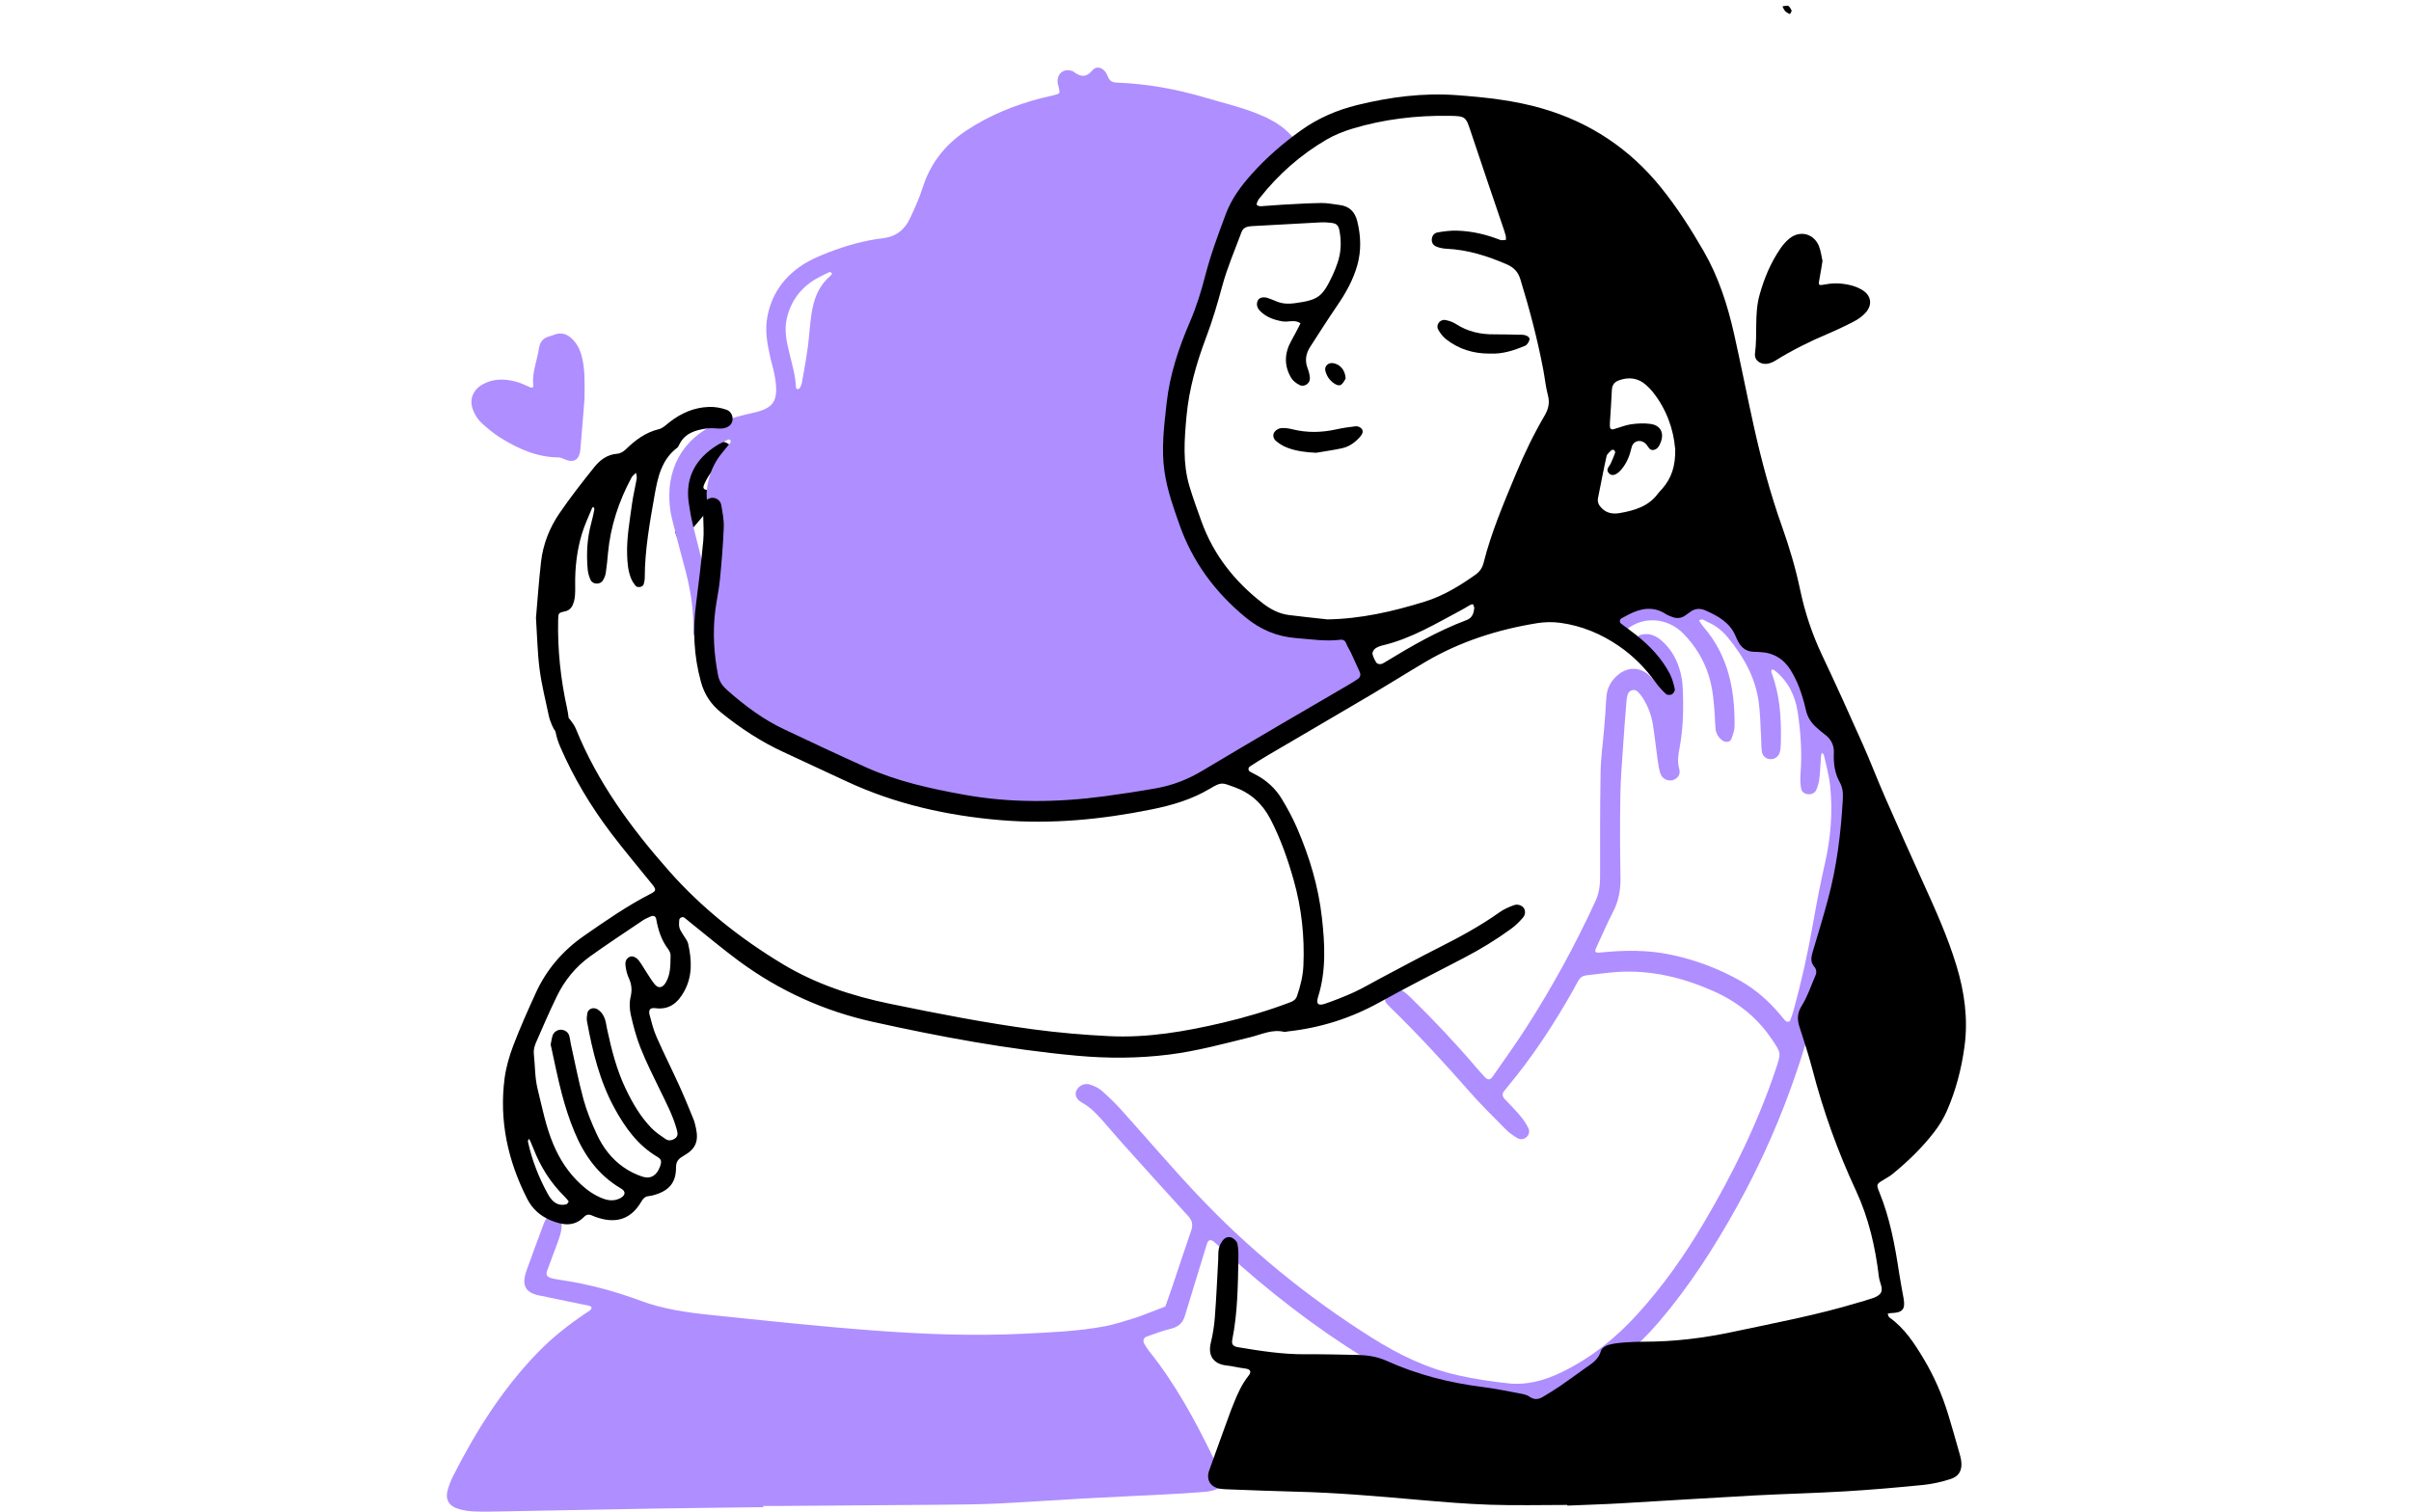<?xml version="1.0" encoding="UTF-8"?> <svg xmlns="http://www.w3.org/2000/svg" width="303" height="190" viewBox="0 0 303 190" fill="none"> <g clip-path="url(#clip0_641_956)"> <g clip-path="url(#clip1_641_956)"> <path d="M73.453 50.204C73.291 52.164 73.129 54.351 72.932 56.532C72.812 57.837 72.052 58.242 70.872 57.688C70.662 57.593 70.423 57.498 70.201 57.492C67.482 57.474 65.111 56.407 62.871 55.007C62.003 54.465 61.206 53.797 60.458 53.1C60.044 52.713 59.727 52.182 59.499 51.658C58.918 50.317 59.373 49.048 60.643 48.321C61.949 47.576 63.35 47.594 64.751 47.946C65.38 48.1 65.973 48.392 66.572 48.655C66.877 48.786 67.045 48.756 67.009 48.398C66.853 46.789 67.512 45.306 67.74 43.75C67.847 43.017 68.237 42.487 69.003 42.291C69.237 42.231 69.458 42.142 69.686 42.058C70.524 41.748 71.243 41.969 71.866 42.559C72.507 43.166 72.884 43.917 73.106 44.769C73.555 46.486 73.471 48.231 73.459 50.198L73.453 50.204Z" fill="#AF8EFF"></path> <path d="M84.873 66.918C85.059 64.249 85.28 61.877 86.317 59.661C86.999 58.201 87.933 56.973 89.275 56.067C89.556 55.877 89.868 55.716 90.185 55.603C90.802 55.382 91.425 55.585 91.85 56.091C92.233 56.544 92.179 57.2 91.712 57.533C91.491 57.688 91.233 57.801 91 57.938C89.892 58.576 89.137 59.529 88.592 60.668C88.245 61.395 88.329 61.544 89.173 61.645C89.311 61.663 89.448 61.639 89.58 61.663C90.041 61.758 90.293 62.199 90.077 62.58C89.838 62.992 89.574 63.397 89.275 63.766C88.275 64.976 87.251 66.168 86.233 67.365C86.143 67.467 86.029 67.544 85.921 67.628C85.664 67.83 85.173 67.717 85.041 67.413C84.939 67.169 84.873 66.907 84.879 66.93L84.873 66.918Z" fill="black"></path> <path d="M129.117 101.331C125.722 101.349 122.416 100.867 119.122 100.003C115.936 99.168 112.672 98.614 109.439 97.929C107.606 97.541 105.911 96.814 104.223 96.01C102.234 95.069 100.228 94.151 98.174 93.376C93.156 91.487 90.311 87.829 89.125 82.746C88.999 82.209 88.886 81.667 88.844 81.125C88.796 80.451 88.592 80.135 87.832 80.302C87.466 80.386 87.215 80.034 87.161 79.671C87.113 79.337 87.131 78.985 87.131 78.646C87.131 76.089 86.664 73.605 85.999 71.15C85.46 69.165 84.933 67.181 84.448 65.185C84.268 64.458 84.166 63.701 84.131 62.956C83.879 58.26 86.328 54.572 90.796 52.963C92.024 52.522 93.293 52.188 94.569 51.908C97.234 51.324 97.821 50.436 97.437 47.671C97.306 46.724 97.006 45.806 96.797 44.871C96.419 43.196 96.108 41.528 96.443 39.788C96.934 37.237 98.222 35.217 100.3 33.68C101.474 32.81 102.797 32.232 104.145 31.713C106.337 30.873 108.594 30.224 110.918 29.95C112.625 29.747 113.685 28.883 114.373 27.429C114.757 26.625 115.116 25.808 115.451 24.986C115.709 24.354 115.9 23.693 116.134 23.049C117.152 20.242 118.949 18.056 121.44 16.411C124.338 14.492 127.506 13.205 130.866 12.335C131.399 12.198 131.938 12.085 132.471 11.954C133.226 11.763 133.22 11.757 133.07 11.048C133.016 10.78 132.914 10.518 132.908 10.249C132.866 9.219 133.735 8.581 134.687 8.909C134.753 8.933 134.824 8.938 134.878 8.98C135.717 9.618 136.417 9.85 137.286 8.843C137.867 8.17 138.807 8.533 139.184 9.522C139.424 10.148 139.735 10.363 140.37 10.386C144.173 10.524 147.88 11.203 151.527 12.287C154.03 13.032 156.581 13.592 158.971 14.701C160.372 15.35 161.612 16.167 162.57 17.382C163.127 18.091 163.169 18.747 162.618 19.45C162.199 19.98 161.684 20.457 161.163 20.898C159.306 22.447 157.725 24.253 156.24 26.148C153.85 29.199 152.377 32.619 152.198 36.516C152.138 37.774 151.82 38.906 151.293 40.056C149.898 43.113 148.73 46.265 147.718 49.465C147.49 50.186 147.269 50.907 147.083 51.634C146.928 52.248 146.886 52.82 147.496 53.297C148.101 53.767 148.143 54.453 148.023 55.174C147.844 56.252 147.742 57.349 147.556 58.427C147.287 59.959 147.461 61.377 148.161 62.813C149.521 65.608 151.281 68.134 153.138 70.607C155.288 73.473 157.713 76.078 160.378 78.479C161.773 79.736 163.33 80.177 165.121 79.981C166.007 79.879 166.882 79.683 167.762 79.522C168.373 79.409 168.972 79.23 169.589 79.188C170.397 79.128 171.092 79.444 171.493 80.177C172.158 81.399 172.475 82.734 172.541 84.116C172.571 84.754 172.271 85.326 171.804 85.767C171.409 86.142 170.972 86.482 170.523 86.792C168.822 87.954 167.121 89.127 165.391 90.242C164.468 90.832 163.486 91.332 162.504 91.827C161.468 92.345 160.396 92.715 159.54 93.615C158.959 94.228 158.019 94.526 157.21 94.896C155.461 95.7 153.737 96.534 152.066 97.5C149.736 98.841 147.221 99.651 144.526 100.128C141.196 100.718 137.867 101.182 134.495 101.337C132.71 101.421 130.92 101.349 129.135 101.349L129.117 101.331ZM91.545 55.233C91.101 55.46 90.592 55.668 90.131 55.954C87.436 57.635 86.101 59.988 86.556 63.2C86.688 64.142 86.861 65.089 87.089 66.013C87.724 68.599 88.394 71.179 89.053 73.76C89.101 73.956 89.149 74.159 89.197 74.355C89.245 74.57 89.353 74.606 89.466 74.427C89.934 73.67 90.389 72.931 90.311 71.966C90.149 69.922 90.065 67.872 89.904 65.834C89.874 65.453 89.676 65.059 89.478 64.714C88.838 63.594 88.688 62.408 88.886 61.156C89.125 59.643 89.676 58.26 90.64 57.057C91.023 56.574 91.425 56.109 91.802 55.621C91.85 55.555 91.814 55.406 91.784 55.305C91.778 55.275 91.67 55.269 91.539 55.233H91.545ZM104.264 34.186C103.833 34.395 103.336 34.615 102.857 34.878C100.755 36.016 99.408 37.714 98.875 40.062C98.545 41.522 98.851 42.916 99.186 44.305C99.533 45.764 99.977 47.201 100.03 48.714C100.03 48.792 100.186 48.941 100.24 48.929C100.36 48.899 100.498 48.816 100.557 48.708C100.659 48.535 100.737 48.333 100.773 48.136C101.031 46.664 101.306 45.193 101.51 43.709C101.707 42.291 101.767 40.854 101.983 39.442C102.258 37.66 102.839 35.998 104.264 34.758C104.366 34.669 104.456 34.562 104.54 34.455C104.564 34.425 104.564 34.341 104.54 34.318C104.498 34.276 104.426 34.258 104.276 34.186H104.264Z" fill="#AF8EFF"></path> <path d="M95.934 189.434C91.323 189.494 86.706 189.535 82.094 189.613C75.758 189.72 69.428 189.851 63.093 189.964C61.925 189.988 60.751 190.018 59.583 189.97C58.901 189.941 58.206 189.833 57.559 189.637C56.379 189.273 55.93 188.409 56.271 187.247C56.445 186.657 56.667 186.073 56.942 185.525C59.811 179.876 63.158 174.549 67.614 169.966C69.447 168.083 71.489 166.474 73.668 165.02C73.842 164.907 74.028 164.812 74.177 164.675C74.267 164.591 74.351 164.436 74.339 164.323C74.333 164.246 74.165 164.144 74.058 164.121C72.375 163.769 70.692 163.429 69.009 163.084C68.74 163.03 68.476 162.941 68.201 162.905C65.901 162.577 65.518 161.505 66.195 159.628C66.889 157.697 67.602 155.766 68.321 153.841C68.44 153.526 68.602 153.186 68.848 152.977C69.081 152.781 69.452 152.65 69.764 152.656C70.213 152.662 70.572 153.013 70.59 153.436C70.614 154.032 70.566 154.67 70.393 155.236C70.027 156.41 69.542 157.548 69.135 158.716C68.608 160.217 68.099 160.539 70.393 160.867C73.872 161.368 77.256 162.285 80.555 163.507C83.352 164.544 86.293 164.961 89.233 165.265C96.012 165.968 102.785 166.701 109.582 167.213C115.9 167.69 122.236 167.946 128.572 167.636C132.004 167.469 135.453 167.332 138.849 166.701C140.124 166.462 141.364 166.021 142.616 165.658C143.011 165.545 143.394 165.384 143.778 165.241C144.67 164.901 145.562 164.562 146.454 164.216C146.772 163.31 147.095 162.41 147.401 161.505C148.167 159.234 148.904 156.952 149.694 154.688C149.952 153.955 149.85 153.418 149.311 152.834C146.526 149.795 143.778 146.726 141.023 143.664C140.244 142.794 139.496 141.9 138.723 141.024C137.909 140.094 137.082 139.194 135.968 138.575C135.238 138.169 135.034 137.586 135.286 137.061C135.585 136.441 136.316 136.084 137.022 136.328C137.531 136.501 138.064 136.745 138.46 137.091C139.334 137.86 140.172 138.676 140.951 139.54C144.125 143.062 147.191 146.679 150.443 150.123C156.976 157.053 164.313 163.036 172.379 168.119C175.769 170.258 179.356 172.004 183.297 172.874C185.375 173.333 187.489 173.655 189.603 173.875C191.914 174.12 194.106 173.506 196.19 172.505C199.903 170.723 203.047 168.19 205.796 165.163C208.994 161.642 211.725 157.768 214.132 153.687C217.767 147.531 220.911 141.143 223.181 134.35C223.858 132.324 223.84 132.348 222.672 130.62C220.815 127.861 218.324 125.894 215.294 124.553C211.461 122.861 207.485 121.896 203.269 122.164C201.969 122.247 200.67 122.456 199.37 122.587C198.921 122.635 198.598 122.855 198.376 123.225C198.166 123.576 197.981 123.946 197.783 124.309C195.358 128.623 192.663 132.753 189.489 136.567C189.357 136.727 189.243 136.894 189.1 137.049C188.764 137.413 188.752 137.764 189.1 138.134C189.758 138.831 190.441 139.516 191.058 140.249C191.447 140.714 191.8 141.232 192.07 141.781C192.25 142.144 192.202 142.597 191.848 142.913C191.501 143.229 191.058 143.252 190.699 143.044C190.172 142.74 189.651 142.371 189.225 141.941C187.68 140.38 186.111 138.837 184.662 137.186C181.488 133.575 178.236 130.036 174.787 126.675C174.541 126.436 174.29 126.192 174.11 125.906C174.038 125.793 174.074 125.483 174.17 125.394C175.697 124.059 175.949 124.071 177.356 125.453C180.2 128.242 182.943 131.132 185.524 134.171C185.878 134.588 186.249 134.999 186.626 135.399C186.992 135.78 187.285 135.756 187.62 135.268C188.992 133.295 190.399 131.347 191.699 129.326C195.01 124.19 197.939 118.839 200.496 113.285C200.939 112.32 201.089 111.354 201.089 110.306C201.083 105.854 201.077 101.397 201.155 96.946C201.185 95.17 201.448 93.4 201.592 91.624C201.7 90.325 201.807 89.032 201.873 87.733C201.933 86.571 202.406 85.624 203.287 84.867C204.52 83.812 205.988 83.782 207.221 84.843C207.682 85.243 208.054 85.755 208.473 86.202C208.563 86.297 208.694 86.357 208.802 86.434C208.85 86.321 208.946 86.202 208.934 86.089C208.76 84.373 208.084 82.942 206.533 82.019C206.245 81.846 205.946 81.655 205.718 81.411C205.209 80.869 205.508 79.969 206.233 79.784C207.185 79.534 208.006 79.838 208.724 80.44C209.862 81.393 210.611 82.626 211.048 84.015C211.294 84.79 211.437 85.618 211.473 86.428C211.593 88.967 211.545 91.499 211.078 94.008C210.916 94.884 210.778 95.736 211.036 96.642C211.24 97.351 210.826 97.887 210.192 98.06C209.629 98.215 208.904 97.893 208.688 97.273C208.485 96.701 208.407 96.082 208.317 95.474C208.108 93.984 207.952 92.483 207.712 90.999C207.527 89.843 207.095 88.752 206.479 87.751C206.299 87.465 206.071 87.197 205.838 86.953C205.419 86.524 204.718 86.726 204.544 87.328C204.472 87.59 204.431 87.864 204.407 88.132C204.263 89.908 204.119 91.678 204.005 93.454C203.868 95.569 203.676 97.691 203.64 99.806C203.58 103.298 203.586 106.796 203.652 110.288C203.682 111.837 203.424 113.261 202.706 114.638C201.951 116.098 201.304 117.611 200.61 119.107C200.358 119.649 200.472 119.792 201.137 119.721C204.167 119.411 207.185 119.375 210.18 120.037C213.222 120.704 216.108 121.794 218.815 123.338C220.75 124.446 222.373 125.912 223.792 127.616C224.013 127.878 224.217 128.159 224.475 128.379C224.564 128.456 224.924 128.415 224.948 128.343C225.151 127.837 225.319 127.312 225.463 126.788C226.433 123.219 227.235 119.607 227.87 115.961C228.307 113.464 228.786 110.973 229.349 108.506C230.092 105.264 230.343 102.005 229.996 98.71C229.858 97.428 229.493 96.165 229.218 94.902C229.194 94.795 229.05 94.711 228.966 94.616C228.93 94.747 228.87 94.872 228.858 95.009C228.786 95.963 228.756 96.928 228.649 97.875C228.595 98.346 228.457 98.817 228.271 99.252C228.098 99.651 227.72 99.86 227.265 99.83C226.81 99.8 226.427 99.544 226.355 99.121C226.247 98.525 226.229 97.899 226.277 97.297C226.481 94.687 226.313 92.095 225.924 89.509C225.6 87.394 224.714 85.594 223.001 84.247C222.911 84.182 222.774 84.182 222.654 84.146C222.642 84.271 222.582 84.414 222.624 84.521C223.696 87.328 223.87 90.26 223.81 93.221C223.804 93.633 223.786 94.044 223.702 94.443C223.576 95.045 223.085 95.426 222.54 95.42C221.965 95.42 221.492 95.045 221.414 94.425C221.336 93.817 221.354 93.198 221.319 92.584C221.235 91.148 221.223 89.706 221.031 88.287C220.618 85.129 219.091 82.466 217.085 80.052C216.42 79.254 215.599 78.616 214.635 78.199C214.3 78.056 213.958 77.663 213.521 77.996C213.719 78.27 213.893 78.569 214.114 78.825C217.216 82.424 218.043 86.726 217.989 91.291C217.983 91.821 217.773 92.357 217.594 92.87C217.456 93.263 216.893 93.353 216.534 93.114C215.983 92.745 215.671 92.232 215.599 91.589C215.539 91.046 215.539 90.498 215.504 89.95C215.396 88.24 215.258 86.536 214.737 84.885C214.108 82.889 213.03 81.155 211.569 79.653C209.569 77.597 206.497 77.424 204.454 79.105C204.089 79.409 203.676 79.665 203.257 79.891C202.903 80.082 202.34 79.695 202.4 79.29C202.472 78.831 202.568 78.33 202.808 77.949C203.712 76.513 205.137 75.863 206.766 75.631C207.79 75.482 208.832 75.506 209.826 75.863C210.431 76.078 210.982 76.143 211.599 75.798C212.857 75.094 214.138 75.416 215.372 75.929C216.863 76.548 218.085 77.538 219.121 78.759C219.474 79.176 219.803 79.617 220.127 80.064C220.378 80.41 220.696 80.594 221.121 80.726C224.846 81.876 227.181 84.349 228.11 88.127C228.205 88.526 228.259 88.943 228.403 89.324C228.517 89.622 228.673 89.962 228.918 90.147C230.906 91.684 231.661 93.883 232.122 96.183C232.901 100.056 232.811 103.953 232.068 107.827C231.152 112.6 230.295 117.391 229.259 122.14C227.002 132.509 223.444 142.4 218.264 151.702C215.42 156.815 212.282 161.713 208.473 166.164C205.688 169.424 202.406 172.111 198.651 174.245C194.95 176.348 191.022 176.867 186.884 176.295C181.35 175.526 176.23 173.631 171.493 170.687C165.223 166.796 159.414 162.297 153.97 157.339C153.515 156.922 153.06 156.499 152.587 156.1C152.15 155.73 151.844 155.814 151.677 156.35C151.048 158.376 150.431 160.408 149.808 162.44C149.509 163.423 149.209 164.407 148.91 165.39C148.652 166.248 148.125 166.76 147.215 166.987C146.149 167.249 145.113 167.624 144.083 168.006C143.724 168.137 143.61 168.518 143.789 168.864C143.975 169.227 144.209 169.573 144.466 169.889C147.706 173.935 150.155 178.458 152.413 183.082C152.946 184.172 153.168 185.418 153.491 186.598C153.527 186.735 153.365 187.044 153.24 187.086C152.659 187.271 152.06 187.462 151.455 187.509C149.742 187.652 148.023 187.748 146.305 187.837C142.933 188.016 139.567 188.159 136.196 188.344C132.555 188.546 128.914 188.808 125.267 188.981C122.931 189.094 120.583 189.106 118.242 189.13C111.355 189.19 104.468 189.237 97.581 189.285C97.03 189.285 96.479 189.285 95.928 189.285C95.928 189.333 95.928 189.38 95.928 189.422L95.934 189.434Z" fill="#AF8EFF"></path> <path d="M196.993 189.154C193.753 189.154 190.513 189.237 187.285 189.13C184.261 189.029 181.237 188.772 178.224 188.51C173.08 188.057 167.936 187.604 162.774 187.485C159.953 187.42 157.132 187.294 154.312 187.193C153.97 187.181 153.623 187.169 153.282 187.11C152.096 186.895 151.551 185.966 151.964 184.816C152.856 182.301 153.779 179.792 154.689 177.284C154.785 177.027 154.892 176.777 154.994 176.521C155.497 175.24 156.048 173.994 156.917 172.904C157.288 172.439 157.168 172.141 156.635 172.034C156.366 171.98 156.09 171.95 155.821 171.909C155.276 171.819 154.743 171.688 154.192 171.634C152.569 171.468 151.76 170.467 152.168 168.774C152.425 167.714 152.599 166.623 152.677 165.533C152.862 163.143 152.964 160.748 153.096 158.352C153.12 157.875 153.078 157.381 153.18 156.922C153.264 156.541 153.467 156.153 153.719 155.849C153.994 155.516 154.449 155.379 154.845 155.581C155.12 155.724 155.443 156.022 155.503 156.302C155.635 156.898 155.647 157.524 155.635 158.138C155.575 161.564 155.539 164.99 154.869 168.369C154.749 168.971 154.958 169.227 155.617 169.334C158.402 169.799 161.187 170.234 164.025 170.216C166.229 170.204 168.433 170.252 170.637 170.3C171.882 170.329 173.092 170.52 174.254 171.039C178.11 172.779 182.159 173.809 186.357 174.334C187.86 174.525 189.345 174.828 190.83 175.109C191.297 175.198 191.818 175.269 192.19 175.532C192.801 175.961 193.328 175.919 193.902 175.567C194.609 175.138 195.322 174.721 195.999 174.256C197.076 173.518 198.124 172.743 199.19 171.986C200.029 171.396 200.921 170.89 201.203 169.757C201.281 169.454 201.766 169.144 202.125 169.042C202.778 168.852 203.478 168.786 204.161 168.732C204.981 168.667 205.814 168.637 206.64 168.637C210.377 168.637 214.054 168.19 217.701 167.416C223.019 166.283 228.367 165.294 233.571 163.703C233.769 163.644 233.979 163.614 234.17 163.542C234.871 163.274 235.733 163.161 236.224 162.678C236.817 162.106 236.224 161.248 236.134 160.527C235.691 156.773 234.853 153.102 233.248 149.652C230.954 144.73 229.134 139.647 227.768 134.391C227.301 132.604 226.72 130.846 226.151 129.082C225.84 128.117 225.864 127.312 226.451 126.377C227.175 125.226 227.595 123.892 228.146 122.634C228.325 122.223 228.301 121.842 227.996 121.49C227.475 120.882 227.631 120.233 227.834 119.554C228.481 117.391 229.14 115.221 229.727 113.041C230.84 108.923 231.355 104.71 231.595 100.461C231.637 99.704 231.595 99.013 231.194 98.292C230.589 97.202 230.409 95.944 230.469 94.705C230.523 93.626 230.104 92.864 229.259 92.256C228.924 92.017 228.625 91.731 228.313 91.463C227.619 90.862 227.151 90.14 226.948 89.223C226.738 88.287 226.469 87.364 226.133 86.464C225.846 85.701 225.481 84.95 225.055 84.253C224.169 82.811 222.864 82.018 221.139 81.953C220.863 81.941 220.588 81.935 220.312 81.917C219.486 81.864 218.893 81.446 218.498 80.737C218.366 80.499 218.24 80.249 218.139 79.998C217.438 78.258 215.935 77.436 214.342 76.727C213.665 76.429 213.006 76.459 212.395 76.93C212.18 77.096 211.952 77.257 211.725 77.406C211.222 77.728 210.689 77.752 210.144 77.537C209.886 77.436 209.617 77.353 209.389 77.204C207.814 76.161 206.251 76.429 204.694 77.228C204.389 77.382 204.083 77.543 203.784 77.716C203.526 77.865 203.502 78.217 203.742 78.395C204.341 78.854 204.964 79.289 205.556 79.754C207.299 81.131 208.82 82.71 209.85 84.688C210.156 85.284 210.335 85.957 210.479 86.613C210.521 86.803 210.311 87.161 210.12 87.268C209.934 87.376 209.521 87.37 209.377 87.233C208.88 86.768 208.413 86.261 208.018 85.707C206.76 83.961 205.269 82.453 203.502 81.232C201.263 79.683 198.795 78.652 196.094 78.282C195.154 78.157 194.16 78.169 193.22 78.318C188.219 79.122 183.452 80.642 179.069 83.234C176.877 84.527 174.727 85.886 172.535 87.185C168.097 89.807 163.636 92.405 159.192 95.015C158.48 95.432 157.785 95.873 157.096 96.326C156.833 96.499 156.839 96.832 157.096 96.987C157.33 97.13 157.581 97.249 157.821 97.374C159.198 98.09 160.306 99.121 161.097 100.431C161.803 101.599 162.462 102.815 163.001 104.066C164.564 107.672 165.69 111.42 166.127 115.317C166.504 118.648 166.684 122.015 165.648 125.304C165.373 126.186 165.66 126.46 166.564 126.144C167.798 125.715 169.014 125.238 170.199 124.696C171.319 124.178 172.385 123.54 173.481 122.962C175.913 121.681 178.332 120.364 180.787 119.125C183.428 117.79 186.027 116.389 188.447 114.667C188.992 114.28 189.639 113.994 190.273 113.768C190.788 113.583 191.357 113.845 191.543 114.197C191.759 114.62 191.645 115.049 191.381 115.353C190.938 115.865 190.441 116.354 189.89 116.753C187.998 118.129 186.003 119.345 183.925 120.424C180.386 122.259 176.829 124.065 173.337 126.001C169.732 127.997 165.9 129.201 161.809 129.642C161.672 129.654 161.528 129.725 161.402 129.696C159.905 129.332 158.575 130.006 157.186 130.351C153.779 131.191 150.401 132.115 146.904 132.55C143.053 133.033 139.196 133.045 135.358 132.693C126.71 131.9 118.188 130.315 109.714 128.438C103.57 127.08 97.976 124.541 92.922 120.835C90.82 119.291 88.826 117.599 86.784 115.972C86.514 115.758 86.257 115.531 85.987 115.329C85.784 115.174 85.382 115.359 85.364 115.627C85.34 115.96 85.304 116.318 85.394 116.628C85.484 116.95 85.712 117.23 85.879 117.528C86.083 117.885 86.388 118.219 86.478 118.6C86.939 120.638 87.047 122.67 85.993 124.589C85.215 126.007 84.149 126.955 82.352 126.716C81.699 126.633 81.472 126.931 81.639 127.568C81.885 128.492 82.118 129.433 82.502 130.309C83.412 132.377 84.43 134.397 85.37 136.459C85.993 137.83 86.562 139.224 87.131 140.618C87.287 140.994 87.382 141.405 87.466 141.804C87.814 143.449 87.43 144.402 85.963 145.242C85.322 145.606 84.951 145.916 84.957 146.768C84.963 148.627 84.077 149.652 82.286 150.176C82.023 150.254 81.753 150.319 81.478 150.349C81.016 150.403 80.801 150.683 80.573 151.07C79.37 153.114 77.621 153.782 75.339 153.114C75.01 153.019 74.68 152.906 74.369 152.763C74.01 152.596 73.692 152.655 73.429 152.923C72.153 154.234 70.71 153.996 69.231 153.388C67.913 152.846 66.907 151.964 66.254 150.677C63.829 145.91 62.721 140.886 63.41 135.559C63.596 134.147 64.003 132.735 64.512 131.4C65.368 129.159 66.344 126.966 67.344 124.786C68.686 121.848 70.74 119.47 73.387 117.629C76.094 115.746 78.807 113.863 81.747 112.349C82.49 111.968 82.502 111.819 81.945 111.128C80.22 108.988 78.447 106.891 76.788 104.704C74.255 101.355 72.099 97.768 70.429 93.918C70.159 93.299 69.931 92.637 69.818 91.97C69.71 91.338 69.944 90.76 70.501 90.349C70.854 90.093 71.363 90.087 71.62 90.415C71.908 90.79 72.207 91.189 72.381 91.624C75.094 98.328 79.304 104.066 84.059 109.447C88.185 114.119 93.018 117.951 98.354 121.168C102.528 123.683 107.091 125.185 111.834 126.162C117.835 127.401 123.847 128.575 129.92 129.386C133.052 129.803 136.22 130.077 139.376 130.232C144.227 130.47 148.97 129.648 153.683 128.54C156.569 127.86 159.396 127.02 162.163 125.971C162.582 125.81 162.857 125.614 163.007 125.179C163.426 123.939 163.744 122.694 163.804 121.371C163.965 117.712 163.576 114.125 162.576 110.597C161.827 107.958 160.923 105.377 159.647 102.928C158.647 101.015 157.186 99.675 155.138 98.936C153.581 98.376 153.539 98.239 152.066 99.121C149.778 100.491 147.281 101.218 144.718 101.736C138.484 102.994 132.166 103.614 125.824 103.089C119.068 102.529 112.493 101.069 106.307 98.173C103.69 96.945 101.073 95.73 98.45 94.52C95.623 93.215 93.054 91.523 90.634 89.568C89.335 88.52 88.52 87.274 88.089 85.701C87.203 82.483 87.047 79.23 87.472 75.922C87.814 73.277 88.131 70.625 88.383 67.967C88.484 66.883 88.383 65.78 88.371 64.684C88.371 64.344 88.311 63.999 88.353 63.665C88.418 63.087 88.892 62.634 89.431 62.575C89.964 62.515 90.532 62.867 90.64 63.468C90.808 64.41 90.994 65.369 90.958 66.317C90.868 68.504 90.688 70.691 90.473 72.871C90.347 74.165 90.053 75.44 89.892 76.733C89.55 79.474 89.718 82.203 90.251 84.915C90.407 85.707 90.85 86.267 91.431 86.78C93.605 88.698 95.91 90.427 98.545 91.666C101.965 93.281 105.39 94.896 108.84 96.445C112.756 98.209 116.924 99.121 121.134 99.883C127.021 100.95 132.92 100.866 138.819 100.08C140.999 99.788 143.179 99.454 145.347 99.067C147.395 98.703 149.311 97.947 151.102 96.874C154.288 94.967 157.486 93.084 160.689 91.201C163.594 89.497 166.51 87.805 169.421 86.106C169.834 85.862 170.247 85.612 170.643 85.338C170.954 85.117 171.044 84.813 170.876 84.444C170.499 83.639 170.146 82.823 169.768 82.018C169.595 81.649 169.355 81.309 169.211 80.934C169.074 80.558 168.852 80.362 168.457 80.409C166.588 80.642 164.744 80.344 162.893 80.201C160.492 80.016 158.402 79.14 156.521 77.585C152.719 74.445 149.898 70.655 148.251 66.007C147.473 63.808 146.694 61.627 146.353 59.303C145.921 56.413 146.299 53.559 146.61 50.704C146.999 47.129 148.119 43.756 149.539 40.467C150.353 38.578 150.958 36.629 151.473 34.627C152.156 31.982 153.114 29.401 154.078 26.839C154.785 24.962 155.982 23.353 157.318 21.863C159.156 19.807 161.234 18.014 163.474 16.405C165.624 14.856 168.014 13.831 170.577 13.199C174.679 12.192 178.841 11.65 183.063 11.96C186.698 12.228 190.339 12.621 193.855 13.646C199.843 15.392 204.814 18.705 208.724 23.544C210.755 26.058 212.497 28.776 214.108 31.57C215.977 34.812 217.108 38.328 217.923 41.951C218.797 45.824 219.552 49.727 220.414 53.6C221.366 57.885 222.504 62.116 223.977 66.251C224.894 68.837 225.672 71.459 226.235 74.147C226.828 76.971 227.732 79.689 228.972 82.31C230.733 86.029 232.427 89.777 234.098 93.537C235.074 95.724 235.925 97.97 236.889 100.169C238.482 103.81 240.099 107.439 241.746 111.062C243.279 114.435 244.794 117.814 245.872 121.359C246.878 124.666 247.357 128.045 246.89 131.507C246.513 134.302 245.812 137.025 244.68 139.611C244.273 140.541 243.728 141.441 243.105 142.251C241.596 144.218 239.817 145.94 237.901 147.513C237.584 147.775 237.23 147.99 236.871 148.198C235.799 148.824 235.769 148.83 236.182 149.837C237.512 153.096 238.147 156.529 238.668 159.985C238.829 161.069 239.051 162.142 239.237 163.22C239.47 164.591 239.093 165.002 237.614 165.044C237.482 165.044 237.356 165.092 237.23 165.115C237.296 165.276 237.32 165.497 237.44 165.58C239.35 166.927 240.578 168.834 241.746 170.776C243.057 172.957 244.069 175.287 244.818 177.719C245.303 179.292 245.746 180.871 246.195 182.456C246.309 182.849 246.429 183.248 246.477 183.654C246.609 184.786 246.225 185.549 245.129 185.9C244.027 186.258 242.866 186.52 241.71 186.639C238.422 186.967 235.128 187.253 231.829 187.449C228.05 187.676 224.259 187.759 220.48 187.962C214.845 188.266 209.209 188.635 203.574 188.957C201.376 189.082 199.173 189.142 196.969 189.237C196.969 189.213 196.969 189.195 196.969 189.172L196.993 189.154ZM166.708 77.853C170.972 77.799 175.044 76.864 179.069 75.613C181.41 74.886 183.44 73.634 185.411 72.246C185.944 71.87 186.279 71.394 186.441 70.768C187.411 66.901 188.98 63.248 190.501 59.583C191.555 57.045 192.741 54.584 194.13 52.212C194.603 51.402 194.783 50.615 194.531 49.673C194.25 48.619 194.148 47.516 193.944 46.444C193.214 42.606 192.22 38.84 191.07 35.104C190.782 34.168 190.261 33.62 189.363 33.227C186.944 32.178 184.476 31.392 181.817 31.266C181.41 31.248 180.997 31.171 180.614 31.034C180.206 30.891 179.913 30.587 179.937 30.11C179.955 29.646 180.242 29.288 180.656 29.216C181.458 29.073 182.285 28.966 183.099 28.99C184.967 29.044 186.776 29.461 188.519 30.152C188.728 30.235 189.01 30.152 189.255 30.152C189.249 29.961 189.273 29.759 189.219 29.574C189.094 29.115 188.932 28.662 188.776 28.203C187.483 24.378 186.165 20.558 184.896 16.721C184.213 14.653 184.243 14.587 182.123 14.558C177.973 14.498 173.876 14.981 169.9 16.19C168.792 16.53 167.684 16.977 166.684 17.561C163.45 19.456 160.677 21.899 158.354 24.837C158.27 24.944 158.168 25.045 158.114 25.171C158.031 25.349 157.899 25.57 157.941 25.731C157.971 25.838 158.276 25.933 158.45 25.921C159.342 25.874 160.234 25.778 161.127 25.731C162.774 25.641 164.42 25.54 166.073 25.516C166.822 25.504 167.57 25.671 168.325 25.76C169.577 25.909 170.283 26.619 170.577 27.822C171.026 29.652 171.092 31.475 170.589 33.298C170.068 35.169 169.133 36.832 168.038 38.429C166.876 40.127 165.774 41.861 164.66 43.589C164.103 44.447 163.959 45.347 164.349 46.331C164.498 46.706 164.588 47.117 164.618 47.516C164.672 48.166 163.929 48.696 163.336 48.398C162.929 48.196 162.498 47.88 162.27 47.498C161.354 45.955 161.408 44.376 162.294 42.815C162.696 42.106 163.061 41.373 163.438 40.646C162.726 40.103 161.905 40.532 161.139 40.389C160.091 40.199 159.144 39.865 158.384 39.114C158.025 38.757 157.845 38.316 158.054 37.809C158.21 37.416 158.725 37.267 159.312 37.452C159.701 37.577 160.085 37.744 160.462 37.899C161.187 38.191 161.929 38.221 162.696 38.113C165.672 37.708 166.175 37.344 167.469 34.609C167.702 34.115 167.9 33.602 168.079 33.084C168.547 31.761 168.594 30.402 168.343 29.032C168.211 28.311 167.984 28.084 167.271 28.007C166.864 27.959 166.445 27.929 166.037 27.947C163.151 28.096 160.27 28.251 157.384 28.418C156.821 28.448 156.258 28.549 156.03 29.163C155.198 31.409 154.234 33.626 153.611 35.926C153.018 38.113 152.389 40.27 151.587 42.386C150.371 45.604 149.431 48.881 149.113 52.319C148.844 55.263 148.616 58.201 149.473 61.085C149.922 62.592 150.467 64.07 151 65.554C152.509 69.737 155.156 73.074 158.659 75.797C159.665 76.578 160.731 77.144 161.995 77.305C163.558 77.508 165.133 77.662 166.702 77.835L166.708 77.853ZM69.195 131.346C69.285 130.917 69.327 130.506 69.458 130.125C69.62 129.666 70.153 129.362 70.614 129.433C71.051 129.499 71.393 129.737 71.531 130.166C71.638 130.488 71.656 130.834 71.728 131.168C72.249 133.503 72.698 135.863 73.327 138.175C73.74 139.683 74.351 141.155 75.01 142.579C75.764 144.212 76.854 145.654 78.346 146.696C79.064 147.203 79.885 147.614 80.723 147.888C81.783 148.234 82.55 147.727 82.945 146.631C83.172 145.987 83.142 145.713 82.609 145.403C80.148 143.943 78.561 141.727 77.232 139.295C75.363 135.881 74.465 132.157 73.77 128.373C73.71 128.045 73.752 127.688 73.812 127.354C73.908 126.776 74.603 126.543 75.106 126.871C75.597 127.187 75.89 127.64 76.052 128.176C76.172 128.569 76.214 128.981 76.303 129.38C76.854 131.93 77.489 134.451 78.621 136.823C79.483 138.628 80.478 140.35 81.879 141.792C82.394 142.323 83.035 142.746 83.651 143.169C84.023 143.419 84.448 143.348 84.819 143.097C85.245 142.811 85.173 142.412 85.059 142.001C84.574 140.201 83.699 138.568 82.891 136.9C82.053 135.172 81.19 133.456 80.484 131.674C79.957 130.345 79.591 128.939 79.274 127.545C79.112 126.829 79.082 126.019 79.25 125.31C79.454 124.452 79.388 123.713 79.022 122.932C78.825 122.503 78.711 122.027 78.633 121.556C78.555 121.079 78.561 120.584 79.07 120.293C79.418 120.096 79.927 120.257 80.304 120.757C80.633 121.192 80.903 121.675 81.202 122.134C81.543 122.652 81.855 123.183 82.238 123.665C82.729 124.291 83.268 124.19 83.688 123.469C84.298 122.408 84.25 121.234 84.274 120.072C84.274 119.822 84.143 119.524 83.987 119.315C83.124 118.195 82.717 116.902 82.472 115.537C82.4 115.126 82.112 115.025 81.699 115.216C81.388 115.359 81.064 115.496 80.783 115.686C78.561 117.188 76.321 118.654 74.148 120.215C72.333 121.52 70.944 123.236 69.974 125.238C69.045 127.151 68.201 129.1 67.356 131.048C67.171 131.471 67.039 131.984 67.087 132.437C67.249 133.926 67.207 135.44 67.572 136.912C68.147 139.236 68.596 141.596 69.536 143.818C70.345 145.743 71.459 147.447 73.004 148.865C73.818 149.616 74.716 150.242 75.764 150.641C76.501 150.921 77.226 150.975 77.956 150.594C78.603 150.254 78.681 149.753 78.07 149.396C75.196 147.727 73.399 145.177 72.171 142.203C71.543 140.69 71.039 139.111 70.62 137.526C70.075 135.476 69.674 133.39 69.213 131.328L69.195 131.346ZM210.509 56.3C210.317 54.035 209.467 51.413 207.628 49.161C207.413 48.899 207.161 48.66 206.91 48.428C205.898 47.498 204.73 47.349 203.46 47.802C202.891 48.005 202.598 48.392 202.568 49.03C202.514 50.395 202.406 51.759 202.323 53.118C202.317 53.255 202.317 53.392 202.317 53.529C202.317 53.857 202.472 54.041 202.814 53.94C203.538 53.737 204.245 53.434 204.987 53.326C205.79 53.213 206.634 53.171 207.437 53.285C208.671 53.457 209.156 54.387 208.724 55.549C208.557 55.996 208.329 56.473 207.796 56.556C207.305 56.633 207.161 56.157 206.898 55.853C206.263 55.144 205.251 55.352 205.047 56.246C204.814 57.265 204.449 58.201 203.766 59.005C203.173 59.702 202.604 59.899 202.215 59.5C201.73 59.005 202.257 58.642 202.436 58.236C202.628 57.801 202.82 57.366 202.975 56.919C203.011 56.824 202.933 56.633 202.844 56.568C202.772 56.514 202.562 56.532 202.496 56.598C202.269 56.83 201.957 57.069 201.897 57.355C201.508 59.089 201.191 60.834 200.831 62.575C200.718 63.111 200.933 63.504 201.281 63.862C201.915 64.517 202.724 64.636 203.568 64.487C205.419 64.16 207.185 63.653 208.371 62.026C208.533 61.806 208.736 61.621 208.916 61.413C210.042 60.114 210.593 58.612 210.533 56.3H210.509ZM185.285 76.399C185.255 76.31 185.213 76.119 185.117 75.952C185.099 75.922 184.866 75.982 184.758 76.042C184.399 76.238 184.051 76.465 183.686 76.661C180.476 78.366 177.356 80.272 173.757 81.119C173.427 81.196 173.086 81.327 172.816 81.524C172.637 81.661 172.451 81.989 172.487 82.185C172.565 82.573 172.763 82.954 172.978 83.294C173.056 83.419 173.332 83.49 173.505 83.472C173.697 83.454 173.888 83.335 174.062 83.228C177.344 81.22 180.68 79.301 184.297 77.942C184.979 77.686 185.207 77.168 185.279 76.399H185.285ZM71.477 151.017C71.321 150.826 71.177 150.605 70.986 150.427C69.201 148.687 67.913 146.631 67.021 144.319C66.901 144.003 66.764 143.693 66.626 143.383C66.584 143.288 66.5 143.216 66.434 143.133C66.404 143.264 66.326 143.401 66.356 143.52C66.859 145.856 67.734 148.055 68.889 150.147C69.021 150.385 69.177 150.611 69.357 150.808C69.854 151.356 70.477 151.559 71.201 151.356C71.297 151.332 71.351 151.178 71.477 151.017Z" fill="black"></path> <path d="M187.099 44.442C185.123 44.43 183.315 43.876 181.757 42.654C181.344 42.332 180.991 41.88 180.739 41.415C180.416 40.831 180.973 40.104 181.644 40.223C182.099 40.306 182.578 40.467 182.961 40.718C184.452 41.689 186.081 42.046 187.836 42.023C188.86 42.011 189.884 42.058 190.914 42.076C191.052 42.076 191.19 42.064 191.321 42.076C191.848 42.106 192.292 42.374 192.214 42.702C192.142 42.988 191.92 43.351 191.669 43.459C190.279 44.037 188.848 44.513 187.303 44.442C187.237 44.442 187.165 44.442 187.099 44.442Z" fill="black"></path> <path d="M165.403 56.908C164.133 56.854 162.899 56.705 161.731 56.253C161.228 56.056 160.749 55.758 160.342 55.406C160.019 55.132 159.905 54.65 160.174 54.286C160.354 54.048 160.707 53.833 161.007 53.809C161.474 53.768 161.971 53.845 162.432 53.958C164.277 54.417 166.103 54.376 167.948 53.964C168.75 53.786 169.571 53.666 170.391 53.577C170.619 53.553 170.948 53.684 171.104 53.863C171.361 54.149 171.247 54.507 171.014 54.793C170.385 55.555 169.613 56.127 168.642 56.342C167.576 56.574 166.486 56.723 165.408 56.908H165.403Z" fill="black"></path> <path d="M169.11 47.588C169.002 47.755 168.864 48.065 168.636 48.279C168.349 48.553 168.002 48.404 167.708 48.22C167.115 47.838 166.744 47.296 166.564 46.617C166.421 46.057 166.9 45.556 167.505 45.639C168.403 45.765 169.074 46.516 169.11 47.588Z" fill="black"></path> <path d="M67.362 77.609C67.548 75.494 67.716 73.039 67.997 70.59C68.255 68.379 69.069 66.323 70.321 64.494C71.674 62.515 73.159 60.62 74.657 58.749C75.387 57.831 76.303 57.117 77.597 57.027C77.962 57.003 78.37 56.747 78.645 56.479C79.843 55.311 81.13 54.346 82.813 53.94C83.304 53.821 83.735 53.38 84.16 53.047C85.61 51.914 87.239 51.211 89.083 51.146C89.82 51.116 90.598 51.253 91.293 51.497C92.149 51.795 92.335 52.987 91.664 53.517C91.419 53.714 91.053 53.833 90.736 53.857C90.119 53.899 89.49 53.762 88.886 53.845C87.424 54.042 86.041 54.429 85.34 55.931C85.28 56.056 85.215 56.193 85.113 56.27C83.13 57.766 82.657 60.018 82.268 62.229C81.663 65.668 81.034 69.106 81.028 72.621C81.028 72.89 80.969 73.164 80.897 73.426C80.795 73.796 80.112 73.927 79.861 73.611C79.651 73.349 79.46 73.056 79.328 72.747C78.921 71.781 78.849 70.762 78.813 69.725C78.747 67.586 79.136 65.495 79.418 63.391C79.561 62.307 79.831 61.24 80.016 60.161C80.058 59.929 79.963 59.673 79.933 59.428C79.747 59.619 79.501 59.78 79.376 60.007C77.765 62.992 76.717 66.162 76.405 69.553C76.333 70.369 76.255 71.191 76.13 72.002C76.082 72.33 75.944 72.663 75.77 72.949C75.441 73.504 74.507 73.486 74.225 72.896C74.022 72.473 73.896 71.996 73.854 71.531C73.686 69.606 73.782 67.7 74.285 65.822C74.447 65.227 74.579 64.631 74.698 64.029C74.716 63.934 74.615 63.814 74.567 63.701C74.513 63.749 74.435 63.779 74.417 63.838C73.98 64.917 73.471 65.971 73.135 67.08C72.501 69.189 72.249 71.364 72.285 73.575C72.297 74.469 72.321 75.375 71.902 76.191C71.764 76.453 71.447 76.733 71.165 76.799C70.177 77.037 70.171 77.001 70.147 77.853C70.057 81.637 70.459 85.374 71.273 89.068C71.447 89.867 71.525 90.689 71.578 91.505C71.602 91.922 71.399 92.322 70.932 92.447C70.483 92.566 70.117 92.346 69.86 92.006C69.656 91.738 69.488 91.434 69.357 91.118C69.195 90.743 69.051 90.349 68.967 89.95C68.56 88.007 68.069 86.077 67.812 84.116C67.548 82.084 67.512 80.022 67.356 77.615L67.362 77.609Z" fill="black"></path> <path d="M229.044 32.78C228.906 33.608 228.81 34.282 228.679 34.955C228.487 35.902 228.481 35.92 229.475 35.735C230.547 35.533 231.601 35.604 232.643 35.867C233.104 35.986 233.559 36.17 233.973 36.409C235.176 37.106 235.374 38.316 234.428 39.335C234.038 39.752 233.547 40.115 233.038 40.377C231.942 40.95 230.822 41.48 229.691 41.962C227.439 42.916 225.259 43.995 223.181 45.288C222.87 45.484 222.504 45.651 222.145 45.717C221.259 45.866 220.444 45.288 220.558 44.423C220.887 41.986 220.456 39.502 221.127 37.082C221.708 34.979 222.534 33.006 223.768 31.213C224.073 30.766 224.445 30.343 224.864 29.997C226.181 28.907 227.942 29.336 228.589 30.921C228.84 31.54 228.912 32.238 229.038 32.774L229.044 32.78Z" fill="black"></path> <path d="M225.175 1.335C225.079 1.532 225.049 1.663 224.966 1.74C224.936 1.77 224.78 1.699 224.696 1.651C224.552 1.562 224.403 1.472 224.301 1.341C224.175 1.18 224.103 0.984 224.007 0.805C224.259 0.775 224.552 0.656 224.744 0.751C224.942 0.841 225.037 1.144 225.175 1.341V1.335Z" fill="black"></path> </g> </g> <defs> <clipPath id="clip0_641_956"> <rect width="302.315" height="190" fill="white"></rect> </clipPath> <clipPath id="clip1_641_956"> <rect width="190.936" height="203.103" fill="white" transform="translate(56.158 -13.104)"></rect> </clipPath> </defs> </svg> 